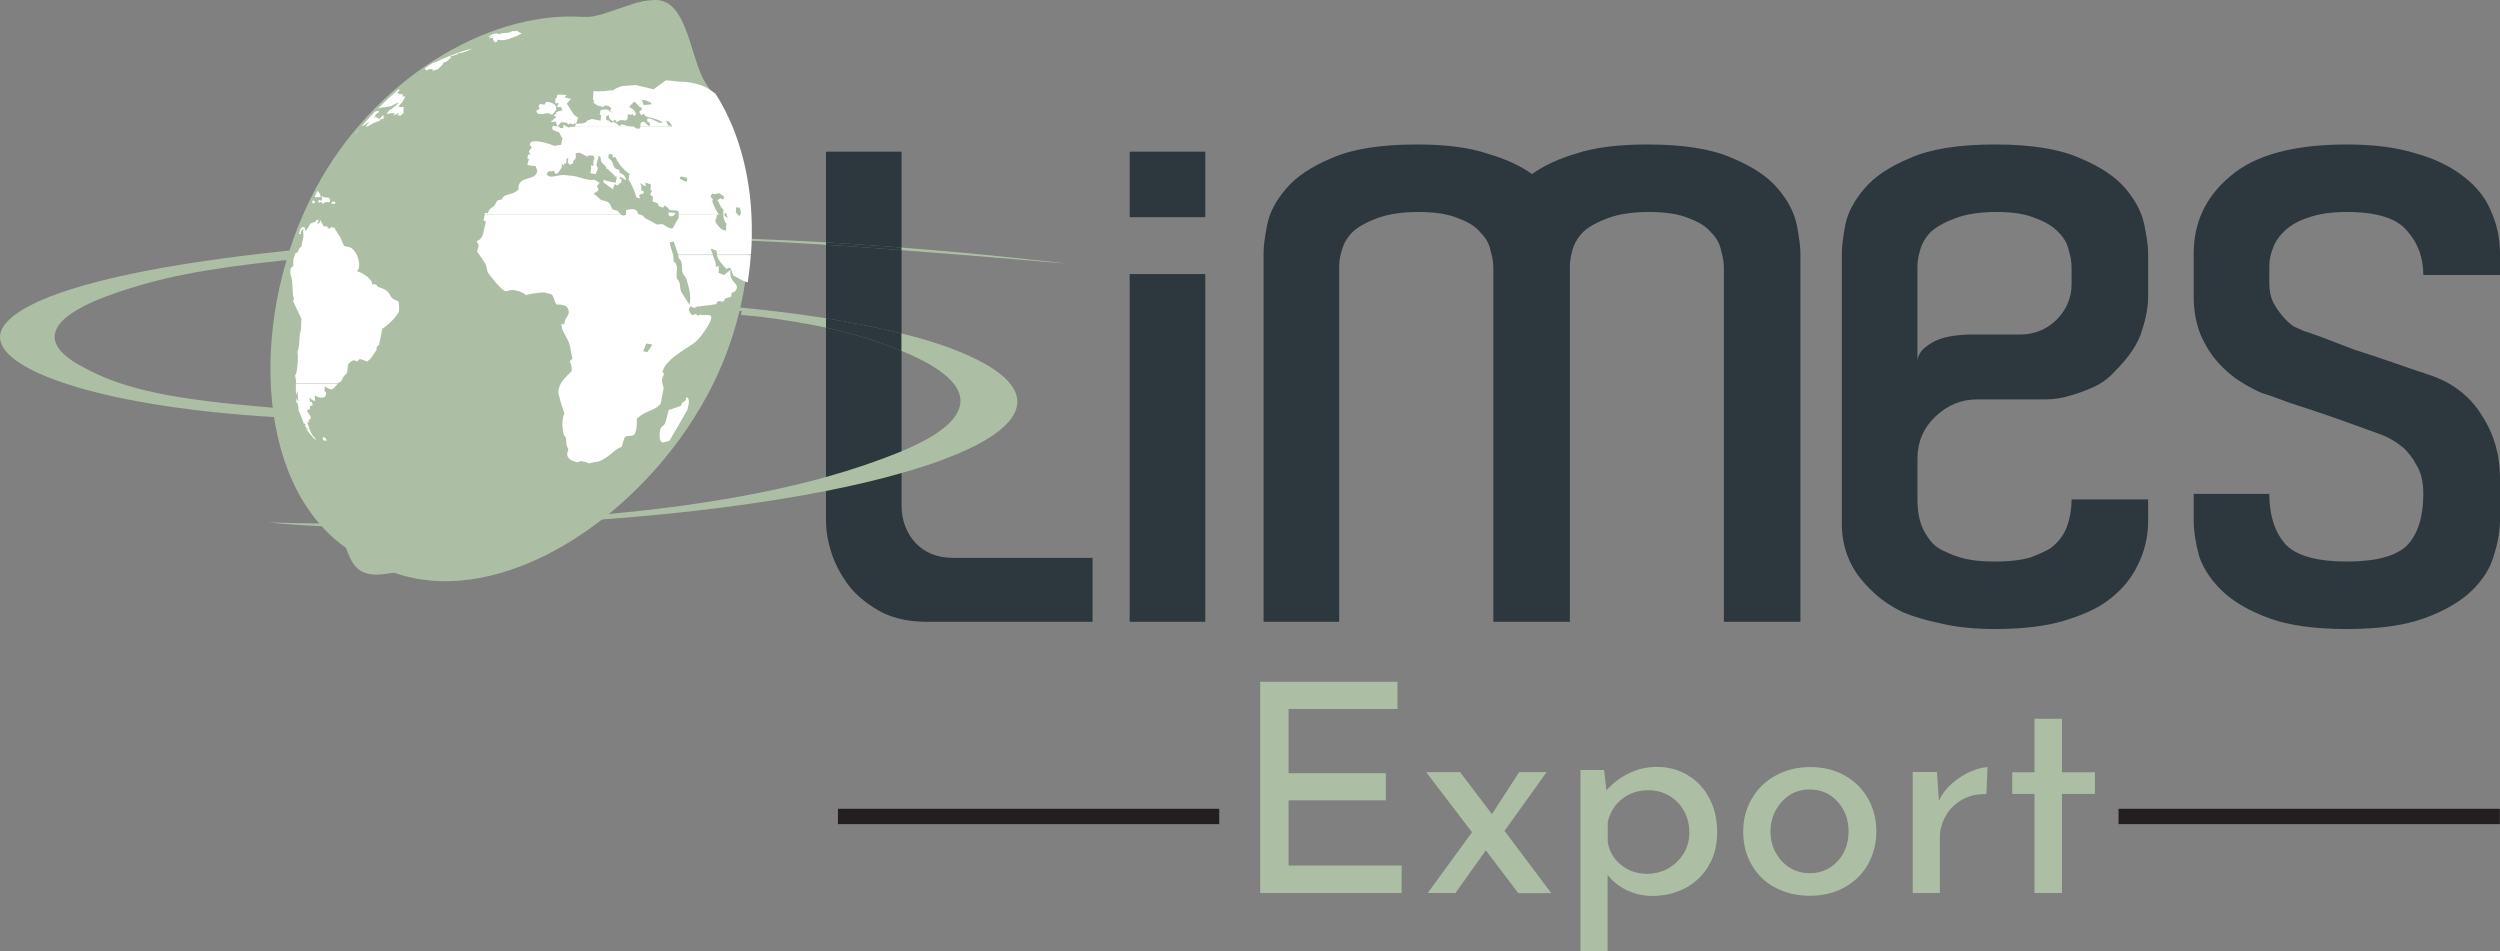 <?xml version="1.0" encoding="UTF-8"?>
<svg id="Layer_1" data-name="Layer 1" xmlns="http://www.w3.org/2000/svg" viewBox="0 0 162.99 62.01">
  <rect x="0" y="0" width="162.99" height="62.01" fill="#808080" stroke="none"/>
  <defs>
    <style>
      .cls-1 {
        fill: none;
        stroke: #231f20;
        stroke-miterlimit: 10;
      }

      .cls-2 {
        fill: #2c383e;
      }

      .cls-2, .cls-3 {
        fill-rule: evenodd;
      }

      .cls-2, .cls-3, .cls-4, .cls-5 {
        stroke-width: 0px;
      }

      .cls-3, .cls-4 {
        fill: #acbfa4;
      }

      .cls-5 {
        fill: #fff;
      }
    </style>
  </defs>
  <g>
    <g>
      <path class="cls-2" d="m53.85,20.75c1.79.29,3.46.63,4.93.99v-5.43c-1.62-.13-3.3-.25-4.93-.35v4.79Zm0-10.86v5.91c1.66.1,3.3.21,4.93.34v-6.25h-4.93Zm8.28,26.48c-1.02,0-1.84-.33-2.47-1-.58-.66-.88-1.46-.88-2.4v-10.09c-1.45-.59-2.94-1.09-4.93-1.52v12.55c0,.74.14,1.5.41,2.29.28.78.69,1.5,1.23,2.17.55.63,1.24,1.15,2.06,1.58.82.4,1.8.59,2.94.59h10.74v-4.17h-9.1Zm86.06-20.2c.15-.43.43-.82.82-1.17.39-.36.9-.63,1.53-.83.66-.23,1.48-.35,2.46-.35,1.96,0,3.27.41,3.94,1.24.7.78,1.05,1.74,1.05,2.87h5v-1.41c0-.98-.2-1.9-.59-2.76-.35-.86-.94-1.6-1.76-2.23-.83-.66-1.86-1.17-3.12-1.52-1.25-.4-2.75-.59-4.52-.59-3.44,0-5.97.68-7.57,2.05-1.61,1.33-2.41,3.02-2.41,5.05v2.82c0,.94.16,1.78.47,2.53.31.7.7,1.31,1.17,1.82.47.51.96.92,1.47,1.23s.96.55,1.35.71c.39.11,1,.33,1.82.64.86.28,1.75.57,2.65.88,1.01.36,2.11.75,3.28,1.18.51.19.98.47,1.41.82.36.31.67.72.94,1.23.28.47.41,1.08.41,1.82,0,1.49-.35,2.61-1.05,3.35-.71.7-2.02,1.06-3.94,1.06s-3.29-.37-3.99-1.12c-.7-.78-1.06-1.88-1.06-3.29h-4.93v1.71c0,.7.12,1.48.35,2.34.28.83.79,1.59,1.53,2.3.74.7,1.76,1.29,3.05,1.76,1.29.47,2.98.7,5.05.7s3.76-.23,5.05-.7c1.3-.47,2.31-1.06,3.06-1.76.74-.71,1.23-1.47,1.47-2.3.27-.86.41-1.64.41-2.34v-2.76c0-1.49-.39-2.84-1.18-4.06-.74-1.21-1.82-2.07-3.23-2.58-.7-.23-1.51-.51-2.41-.82-.9-.32-1.78-.61-2.64-.88-.82-.32-1.55-.59-2.17-.83-.63-.23-1.02-.37-1.18-.41-.15-.07-.37-.17-.64-.29-.24-.16-.47-.37-.71-.65-.23-.27-.45-.58-.64-.94-.16-.35-.24-.76-.24-1.23v-1.11c0-.4.08-.79.24-1.18Zm-22,10.98c.78-.74,1.68-1.11,2.7-1.11h4.46c.55,0,1.08-.08,1.59-.24.43-.11.92-.29,1.47-.53.54-.23,1.03-.58,1.46-1.05.94-.94,1.53-1.82,1.77-2.65.27-.82.41-1.56.41-2.23v-2.82c0-.43-.08-1.03-.24-1.82-.16-.82-.57-1.62-1.23-2.4-.67-.79-1.67-1.45-3-2-1.33-.59-3.17-.88-5.52-.88s-4.19.29-5.52.88c-1.33.55-2.33,1.21-2.99,2-.67.78-1.08,1.56-1.24,2.34-.15.79-.23,1.41-.23,1.88v17.39c-.04,1.33.29,2.5,1,3.52.31.43.7.86,1.17,1.29.47.43,1.06.82,1.77,1.18.74.31,1.6.56,2.58.76.98.23,2.13.35,3.46.35,1.8,0,3.29-.18,4.47-.53,1.17-.35,2.09-.76,2.76-1.23.94-.67,1.62-1.45,2.05-2.35.47-.9.71-1.88.71-2.94v-1.4h-4.99c0,.62-.1,1.21-.3,1.76-.19.54-.55,1.02-1.06,1.41-.23.15-.64.35-1.23.58-.59.2-1.39.3-2.41.3-.78,0-1.43-.06-1.94-.18-.46-.12-.86-.25-1.17-.41-.39-.16-.68-.33-.88-.53-.2-.19-.37-.43-.53-.7-.35-.55-.53-1.3-.53-2.23v-2.65c0-1.09.39-2.01,1.18-2.76Zm-1.18-9.8c0-.32.06-.67.18-1.06.12-.43.35-.82.7-1.18.4-.35.92-.64,1.59-.88.7-.27,1.6-.41,2.7-.41s1.9.14,2.53.41c.66.24,1.17.55,1.52.94.35.35.57.75.65,1.18.12.39.18.76.18,1.11v1.06c0,.9-.34,1.68-1,2.35-.67.63-1.45.94-2.35.94h-3.35c-.2,0-.47.02-.82.06-.35.04-.71.11-1.06.23-.35.12-.66.3-.94.53-.27.2-.45.47-.53.82v-6.1Zm-7.86-2.65c-.16-.82-.57-1.62-1.24-2.4-.66-.79-1.66-1.45-2.99-2-1.33-.59-3.17-.88-5.52-.88-1.88,0-3.43.19-4.64.59-1.17.35-2.13.8-2.88,1.34-.74-.54-1.72-.99-2.93-1.34-1.18-.4-2.71-.59-4.58-.59-2.35,0-4.19.29-5.53.88-1.33.55-2.32,1.21-2.99,2-.67.78-1.08,1.56-1.23,2.34-.16.79-.24,1.41-.24,1.88v24.02h4.93v-23.19c0-.32.06-.67.18-1.06.12-.43.35-.82.71-1.18.39-.35.92-.64,1.58-.88.71-.27,1.61-.41,2.7-.41s1.96.14,2.59.41c.66.24,1.15.55,1.46.94.36.35.57.75.65,1.18.12.39.18.76.18,1.11v23.08h4.99v-23.19c0-.32.06-.67.17-1.06.12-.43.36-.82.71-1.18.39-.35.92-.64,1.58-.88.71-.27,1.61-.41,2.71-.41s1.95.14,2.58.41c.67.24,1.15.55,1.47.94.35.35.57.75.64,1.18.12.39.18.76.18,1.11v23.08h4.99v-24.02c0-.43-.08-1.03-.23-1.82Zm-43.5,3.17v22.67h4.93v-22.67h-4.93Zm0-7.98v4.27h4.93v-4.27h-4.93Z"/>
      <g>
        <path class="cls-4" d="m91.11,44.45v1.77h-7.1v4.19h6.34v1.77h-6.34v4.25h7.37v1.79h-9.22v-13.77h8.95Z"/>
        <path class="cls-4" d="m98.98,58.22l-2.11-2.78-1.98,2.78h-1.81l2.89-3.96-2.99-3.92h2.21l2.08,2.74,1.77-2.74h1.79l-2.74,3.83,3.05,4.06h-2.15Z"/>
        <path class="cls-4" d="m110.03,50.54c.6.35,1.07.85,1.41,1.5.34.64.51,1.38.51,2.22s-.18,1.55-.55,2.18c-.37.63-.88,1.11-1.52,1.46-.65.34-1.37.51-2.17.51-.57,0-1.12-.12-1.64-.37-.52-.25-.94-.58-1.26-1v4.97h-1.77v-11.81h1.54l.15,1.33c.41-.46.89-.83,1.46-1.11s1.18-.42,1.84-.42c.74,0,1.4.18,2,.53Zm-1.29,6.09c.43-.24.76-.56,1.02-.97.25-.41.38-.87.38-1.38s-.12-.99-.35-1.41c-.24-.42-.56-.75-.96-.99-.41-.24-.86-.36-1.35-.36-.67,0-1.25.19-1.72.56-.48.38-.79.88-.94,1.51v1.31c.1.61.39,1.11.87,1.49.48.39,1.04.58,1.69.58.5,0,.96-.12,1.38-.35Z"/>
        <path class="cls-4" d="m114.21,52.07c.37-.64.9-1.15,1.56-1.51.67-.37,1.42-.55,2.26-.55s1.58.18,2.24.55c.65.37,1.16.87,1.52,1.51s.54,1.35.54,2.13-.18,1.5-.54,2.14c-.36.64-.87,1.15-1.53,1.51-.66.37-1.42.55-2.27.55s-1.57-.18-2.23-.52-1.18-.84-1.55-1.48c-.38-.64-.56-1.37-.56-2.21,0-.77.19-1.48.56-2.12Zm1.56,3.51c.22.42.53.75.91.99.39.24.82.36,1.29.36.74,0,1.35-.26,1.83-.78.48-.52.72-1.17.72-1.94s-.24-1.43-.72-1.95c-.48-.53-1.09-.79-1.83-.79-.48,0-.91.12-1.3.37-.38.25-.68.58-.91,1-.22.42-.33.88-.33,1.37s.11.95.33,1.37Z"/>
        <path class="cls-4" d="m127.29,51.06c.37-.33.77-.58,1.19-.76.42-.18.79-.27,1.1-.29l-.08,1.77c-.57-.03-1.09.09-1.55.34s-.83.61-1.09,1.06-.39.93-.39,1.44v3.6h-1.77v-7.89h1.58l.13,1.87c.2-.43.49-.81.87-1.14Z"/>
        <path class="cls-4" d="m134.43,46.86v3.49h2.15v1.41h-2.15v6.46h-1.79v-6.46h-1.45v-1.41h1.45v-3.49h1.79Z"/>
      </g>
    </g>
    <line class="cls-1" x1="54.63" y1="53.23" x2="79.49" y2="53.23"/>
    <line class="cls-1" x1="138.12" y1="53.23" x2="162.98" y2="53.23"/>
  </g>
  <g>
    <path class="cls-2" d="m58.78,21.74v1.14c-1.45-.59-2.94-1.09-4.93-1.52v-.61c1.79.29,3.46.63,4.93.99Z"/>
    <path class="cls-2" d="m58.78,16.14v.17c-1.62-.13-3.3-.25-4.93-.35v-.16c1.66.1,3.3.21,4.93.34Z"/>
    <path class="cls-3" d="m49.01,15.57c1.63.06,3.24.14,4.84.23v.16c-1.7-.11-3.36-.2-4.84-.26-.07,0-.13-.01-.19-.01h-.01c-5.87-.24-11.8-.11-17.6.23-2.7.15-5.38.35-8,.59-1.07.09-2.14.19-3.19.3-.31.03-.62.06-.91.1-.14.01-.28.02-.41.04-5.4.57-8.29,1.14-11.38,2.23-3.69,1.3-5.12,2.92-2.2,4.59,2.1,1.19,4.45,2.03,10.47,2.61.72.07,1.45.14,2.19.2.56.04,1.12.08,1.69.13.19.01.37.02.56.03,5.08.32,10.51.33,15.46-.39.37-.05.73-.11,1.07-.18,1.81-.33,3.27-.76,4.14-1.23,1.67-.88,1.22-1.88-2.99-2.51-.19-.03-.4-.06-.6-.09-2.84-.32-6.67-.2-7.31-.95-.58-.69,2.32-1.25,5.31-1.49.39-.03.79-.06,1.18-.08,2.87-.17,5.82-.16,8.66,0h.04c.36.02.73.04,1.09.07h.01c.73.04,1.46.1,2.17.16.55.05,1.09.11,1.63.17,1.35.15,2.69.33,3.96.53v.61c-1.21-.26-2.6-.5-4.29-.71l-1.25-.12.05-.26s-.1,0-.15,0c-.93-.09-1.9-.17-2.87-.22-.04-.01-.08-.01-.12-.01h-.01c-.07,0-.14-.01-.21-.01-2.62-.14-5.34-.16-8.01.01-.13,0-.26.01-.39.02-4.29.29-7.52,1.27-1.59,1.77.68.06,1.33.12,1.94.18,2.17.25,3.9.58,5,1.11,2.87,1.37-.11,2.64-5.28,3.43-3,.45-6.73.74-10.48.8-2.12.03-4.13.01-6.03-.05h-.04c-.14-.01-.28-.01-.42-.02-.62-.03-1.23-.06-1.83-.09-5.4-.32-9.76-1.04-12.82-1.94C.92,24.03-.74,22.52.31,21.16c1.37-1.76,6.27-3.12,12.53-4.07,1.87-.28,3.9-.54,6.05-.76.17-.02.36-.04.54-.05.98-.1,1.98-.19,3-.27,2.86-.24,5.87-.42,8.97-.51.82-.04,1.65-.06,2.48-.08,5.01-.11,10.02-.05,14.94.14.07,0,.13,0,.19.01Z"/>
    <path class="cls-3" d="m69.51,17.18c-.21,0-5.11-.45-10.73-.87v-.17c2.46.19,4.88.41,7.25.66,2.31.24,3.36.36,3.48.38Z"/>
    <path class="cls-3" d="m63.57,29.06c-1.24.63-2.85,1.23-4.79,1.78-1.46.42-3.11.81-4.93,1.17-4.12.81-9.07,1.45-14.61,1.86-.55.04-1.11.08-1.67.11-5.01.31-10.69.59-15.91.36-.23-.01-.47-.02-.7-.04-1.19-.04-2.35-.13-3.48-.24,1.11.03,2.22.06,3.33.07,3.76.05,7.52,0,11.27-.14,2.73-.1,5.27-.27,7.62-.48,5.75-.53,10.39-1.37,14.15-2.41,1.79-.5,3.38-1.05,4.79-1.62.05-.02.1-.04.14-.06,4.85-2.01,5.34-4.32.12-6.49-.04-.02-.08-.03-.12-.05v-1.14c1.21.3,2.28.62,3.16.95,5.45,2.05,5.62,4.33,1.63,6.37Z"/>
    <path class="cls-3" d="m42.62,0h.09s.02,0,.02,0c.26,0,.51.06.72.17h0c1.49.79,1.67,4.04,2.65,5.4,1.81,2.52,2.73,5.87,2.74,9.43.01,3.56-.88,7.33-2.69,10.7-4.29,8.02-13.41,14.06-20.39,11.66-.24-.08-1.36.35-2.2-.12-.75-.42-.91-1.46-1.04-1.55-6.04-4.3-6.25-15.36-1.91-23.45C24.3,5.35,31.61.7,37.99,1.1c.02,0,.05,0,.07,0,.02,0,.05,0,.07,0h.08s.08,0,.08,0c.03,0,.05,0,.08,0h.08s.08-.02.08-.02c.03,0,.05,0,.08-.01h.08s.08-.03.08-.03l.09-.02.09-.02.09-.02.09-.02.09-.02.09-.03.09-.03.09-.03.09-.03.09-.03.09-.03.09-.03.09-.03.09-.03.09-.03.09-.03.09-.03.09-.03.09-.03.09-.03.09-.03.09-.03.09-.03.09-.03.09-.03.09-.03.09-.03.09-.03.09-.03.09-.03.09-.02.09-.02.09-.02.09-.02.09-.02.09-.02h.09s.09-.03.09-.03h.09s.08-.02.08-.02h.08s.08,0,.08,0h.05Z"/>
    <path class="cls-5" d="m28.29,4.1c.65-.31,1.33-.59,2.04-.82.15-.04.31-.08.46-.11-.2.11-.45.22-.57.24-.17.03-.17.03-.33.06q-.05.04-.09.08-.21.06-.44.13s0,.02-.03.04q.06.01.1.04c-.15.05-.19.25-.53.33,0,.01,0,.02,0,.03h-.6Zm-5.03,12.51c.1.23.19.59.15.78t-.01.07c-.03.14-.07.13-.14.22.36.08,1.05.53,1,.86.14,0,.1-.04.21,0,.11.03.1.08.17.17,1.09.29.51.7,1.33.92.03.12.07.49.04.65-.02.12-.17.32-.35.52h0c-.28.31-.65.61-.73.61q-.11.53-.21,1.05-.07.07-.13.13t-.04.23q-.2.29-.4.57-.11.09-.21.18-.19-.07-.38-.14c-.13-.05-.21.04-.26.14-.09-.04-.09-.04-.18-.07-.16-.06-.36.19-.44.29-.04.37,0,.52-.18.66-.21.17-.12.27-.29.42-.09.08-.12.08-.16.1h-2.76c-.01.09,0,.16,0,.36.01.17-.04.27.1.42,0-.21-.07-.27.03-.22.03.25-.02.25,0,.42q.02.12.04.23-.07-.1-.15-.19,0,.12.01.23c.16.15.07.06.11.24.02.08.02.06.06.18t-.08-.09s.02.04.05.09t.02.07s-.01-.01-.04-.04c.08.26.09.18.19.47.03.1.13.37.16.45q.06.03.11.05.02.06.04.13-.04-.05-.08-.09s.01.05.03.1c.07.1.07.09.15.19q-.03-.1-.06-.2.06.16.12.32-.05-.05-.09-.11s-.02-.02-.06-.06t.02.07q.23.3.49.59s.02.02.05.05c.05.01.05.01.1.04-.12-.18-.18-.2-.29-.39-.12-.22-.05-.18-.2-.38t.06.03c-.04-.09-.11-.23-.13-.34-.06-.27.15.17.07-.24.05,0,.15.01.13-.12q-.01-.07-.02-.12-.11-.15-.21-.3s0-.03-.01-.05q.08-.05.17-.09s.01.03.03.06q0-.14,0-.27c.08-.02.08-.02.17-.02-.02-.28-.04-.19-.18-.27q-.01-.13-.02-.26c.07.07.07.09.15.14t.06.04c.08.05.08.03.15.05q-.01-.18-.02-.36c.3.18.74.26.74-.14,0-.09-.05-.11-.11-.16q.01-.13.02-.28.16.08.32.16c.17.08.29-.07.39-.18.1-.13.14-.17.17-.18h-2.76s.01-.05.02-.08q-.04-.23-.07-.47c.13,0,.23-1.16.15-1.51.11-.29.12-.53.14-.92t0-.09c.02-.26.07-.24.09-.52t.01-.05c0-.27,0-.29.02-.53h0s0,0,0,0v-.05q-.29-.59-.54-1.14.02-.09.05-.19c-.15-.39-.02-1.12-.23-1.58q0-.18.02-.37.08-.08.17-.18,0-.19,0-.4c.05-.14.06-.18.09-.26h0s.06-.17.06-.17q.06-.02.13-.03c.07-.26.16-.31.26-.4,0-.24.1-.41.12-.63.02-.21-.04-.14,0-.48t-.06,0q-.07.11-.13.2s.09.11-.03.11c-.03,0-.06-.02-.07-.05.04-.1.08-.2.11-.3.04-.04.06-.05.12-.12q.07.03.15.06.03.11.06.22.17-.27.34-.53s.04,0,.08.02t.02-.06s.04,0,.09,0c.07.01.14-.07.2-.19q.07.04.13.09-.08.1-.15.19.09-.03.18-.04.03-.1.07-.2.1.2.21.4s-.01.01-.03.03c.08-.01.09-.04.18-.02t.04,0c.12.02.02.12.14.13q.05,0,.11.01.01-.05.02-.1.18.04.36.08-.06,0-.12,0s.31.46.34.52c.13.18.17.44.3.64.47.1.48.08.73.42.03.03.05.08.08.15h0Zm5.63-12.51s0,.04-.03.09c-.06.12-.24.23-.32.33q-.18.05-.35.1s.01-.04.04-.09c-.08-.02-.08-.02-.16-.04q-.15.05-.29.1s-.04-.08-.09-.13c.14-.1.28-.19.42-.29.06-.03.12-.06.18-.09h.6Zm17.74,1.98c.44.68.81,1.41,1.13,2.18h0c.4.98.71,2.03.92,3.12h-1.73s1.73,0,1.73,0c.16.85.27,1.72.31,2.61h0c.04.86.04,1.73-.03,2.61h-2.2c-.02-.07-.04-.16-.04-.25q-.16-.06-.33-.13s-.02,0-.05.02c.06.17.1.27.13.36h-2.26c-.11-.35-.13-.4-.28-.85q-.13.02-.26.04c.02.29.15.57.21.82h0c.02.08.03.16.03.23,0,.35.07.13.19.44.09.23,0,.39.01.67,0,.36.1.19.19.48.07.25,0,.32.11.59,0,.01.53.84.55.86.11-.65-.05-1.16-.19-1.63-.11-.36-.3-.28-.3-.71,0-.33-.02-.57-.26-.73t.05-.02c-.02-.06-.04-.11-.05-.16h2.26c.04.12.08.22.17.45q.02.16.05.33.08-.04.15-.09c.14.61-.28.34.36.61q.21-.16.42-.33c-.08.81.45.78.42,1.16-.02.17-.21.35-.33.31q-.02.14-.05.28-.2.05-.4.12c-.09.45-.46-.1-.56.36q-.58.08-1.2.16s0-.03,0-.06c-.16.19-.28.16-.49.03q-.05.13-.11.26c.05.08.16.3.2.31.11.03.21-.06.25-.05.17.05.02-.01.13.11q.08-.04.15-.08c.36.1.83-.11.73.27h-9.46c.07-.14.15-.25.17-.33.05-.24-.08-.48-.27-.53q-.06-.01-.12-.03c-.19-.05-.23-.03-.38-.03-.22-.24-.16-.64-.43-.7q-.18-.05-.37-.09c-.16-.04-1.02.1-1.21.17-.13-.11-.24-.19-.47-.25q-.09-.02-.19-.05c-.38-.1-.51.07-.66.04t-.06-.02c-.22-.05-.96-.97-1.07-1.15-.16-.26-.05-.42-.27-.73-.14-.19-.2-.32-.31-.46h0c-.04-.06-.09-.12-.16-.19q.06-.22.11-.44-.07-.14-.14-.27c.24-.09.36-.2.44-.54q.02-.12.05-.24.06-.21.11-.42c.02-.11-.07-.11-.15-.16.05-.19.06-.23.08-.35h8.92s.05.02.07.03c.11.03.12,0,.19-.03h.56s-.56,0-.56,0c.01,0,.02,0,.04-.01q0-.15,0-.3c.21-.06.72-.18.78.25.07.02.13.04.19.06h0c.12.04.19.08.23.19q.41.21.82.44c.54-.1.35.07.88.25.2.07.26-.28.36-.43.22-.34.16-.19.16-.45h2.62s0,0,0,0q-.07,0-.13.01c0,.29-.08.17-.09.39,0,.14.34.51.45.56.44.18.15-.11.28-.38-.15-.16-.2-.32-.21-.59h.07s0,.01,0,.03c.06.07.05.08.11.11q.06.04.11.06c-.07-.27-.05,0-.07-.2,0-.02,0-.04,0-.06q-.06-.04-.11-.06c-.02.07-.02.08-.04.12h-.07c0-.09,0-.2,0-.32q-.08-.11-.16-.2-.1-.2-.19-.39s-.03,0-.06-.02q.12-.07.23-.15c.12.07.22.15.21-.01,0-.05,0-.05,0-.11q-.13-.08-.25-.17c-.18-.1-.25.11-.51-.02q-.06.1-.11.21c.08.09.08.09.16.18-.01.04-.04.09-.04.11,0,.11.31.76.43.89h-2.62s0-.1,0-.18q-.07-.05-.14-.1-.23-.02-.46-.03c-.07-.08-.17-.23-.29-.27-.09-.03-.09.05-.12.12q-.15-.06-.31-.11c-.02-.13,0-.16-.13-.21-.13-.04-.13-.04-.26-.09q.02-.15.03-.31-.09-.06-.19-.12.07-.14.13-.28s-.05-.02-.1-.03q.02-.18.03-.36-.18-.06-.37-.13.01.1.04.21c-.05,0-.05,0-.11.01q-.13-.09-.26-.19c.04.24.1.13.08.3q0,.07-.02.15.1.06.19.12-.04.09-.08.17s-.04-.02-.08-.05c-.07.06-.07.06-.15.1q.02.1.04.21-.11-.03-.22-.05c-.04-.18-.36-1.03-.52-1.15q.02-.13.03-.26c.01-.09.01-.1.02-.09h0s0,0,0,0h2.16c.08-.08.15-.14.31-.29.17.14.18.14.35.29h.01q-.03.13-.07.25.07.22.13.44c.4.06-.02-.49.72-.18q.41.51.81,1.03s-.02.01-.04.03q-.02.06-.05.13c-.15-.03-.46-.11-.6-.19-.16-.09-.43-.33-.47-.46-.11-.02-.11,0-.25-.05-.17-.06-.43-.23-.54,0q-.32-.16-.64-.33.03-.19.06-.38c.13-.13.21-.2.27-.27h-2.14s.02-.01.04-.03c-.45-.27-.77-.72-.98-1.14q-.08.03-.16.05-.02-.11-.03-.21c-.16-.04-.22-.07-.24.08t-.01.04c-.04.22.16.11.26.41.06.17.09.37.3.43q.09.03.16.05,0,.08-.02.15c.09.05.18.1.26.16h0c.11.09.18.2.17.36q-.17-.11-.36-.23-.01.08-.03.15.05.02.12.04-.02.1-.03.2c-.24.02-.13.32-.42.09q-.07.16-.13.33-.31-.22-.62-.45.01-.08.03-.16.17.05.33.11.23.04.46.08.03-.21.06-.41-.08,0-.17,0s.02-.02.03-.05c-.03-.03-.05-.05-.07-.07h.37s-.37,0-.37,0c-.18-.17-.21-.19-.43-.4-.01.02-.01.02-.03.04-.04-.29-.17-.22-.3-.43-.16-.25.03-.3-.2-.44q-.08.31-.16.62s.1.17.1.19q-.07.19-.14.39-.18-.02-.35-.05.03-.13.04-.26c.03-.14,0-.15-.01-.27.09.03.09.03.17.05.02-.21-.03-.13,0-.32.04-.19-.01-.02.08-.13q-.03-.11-.08-.23-.19,0-.37,0s0,.04,0,.08q-.27-.14-.54-.27-.12.02-.24.04c-.02.21.03.12-.01.31-.03.18-.12,0-.19.37q-.1.03-.2.07-.06-.08-.12-.15.02-.13.03-.26s-.05,0-.1-.02q-.02.18-.04.36-.06-.01-.11-.03-.02.08-.04.16-.07-.08-.14-.15c0,.12.03.13,0,.27,0,0-.26.44-.34.41-.16-.04-.13-.08-.14-.2-.36.12-.39-.11-.49.25h0s0,0,0,0v.02c.15.07.1.08.22.11.14.03.51-.07.67-.09.21-.04.49.03.74.04.37.01,1,.34,1.48.26q.16.1.33.2c-.09.17-.14.11-.15.18-.04.18.09.14.07.25-.03.2-.17.08-.3.31.24.09.38.34.48.37.55.16.51.1.74.62q.17.05.34.1c.06.07.14.18.24.24h-8.92s.02-.07.03-.12q.09.02.18.04c.14-.43.23-.28.41-.49.21-.25.1-.4.5-.41.15-.45.59-.2,1.1-.65,0-.16-.04-.12,0-.24.13-.57.85-.4,1.12-.74h.36s-.36,0-.36,0c.04-.05.07-.11.09-.19.02-.08-.07-.26-.1-.36q-.27-.03-.54-.07.03-.1.05-.21c.05-.2,0-.02.1-.14-.11-.06-.17-.05-.13-.19q.02-.08.04-.15.07,0,.14.02-.05-.11-.1-.22.09-.13.19-.27c-.07-.07-.15-.1-.12-.23.11-.4,1.45.06,1.58.14q.22-.04.45-.07.05-.24.1-.47s-.03,0-.05.02q-.09-.18-.17-.36c-.19-.06-.49-.14-.46-.3.01-.03.02-.04.02-.06h.19s-.19,0-.19,0c0-.01.01-.03.02-.06q.17,0,.35.02l.05.04h0s.04.03.09.07q.09.01.19.02s0-.07,0-.09h.27s.08.04.14.07t-.01-.06s.08-.01.11-.01h4.11c.06.03.07.06.13.11.13,0,.13,0,.27,0,0-.04,0-.07,0-.1h2.06s.01,0,.02,0h0,0c-.04-.25-.1-.15-.19-.34-.37-.17-.12.08-.07.24.04.02.04.02.09.04t0-.07c.08.06.09.06.16.11h-2.06c0-.24,0-.32.26-.32.06.06.37.42.37.18,0-.11-.08-.15-.19-.22t0-.1c0-.24.59.11.86.23t0-.06q.06.02.13.06s0-.03,0-.07c-.35-.22-.71-.27-1.08-.37q-.06-.08-.13-.17-.08.04-.16.09s-.14-.2-.13-.22c0-.04.13-.1.17-.15q-.01-.07-.04-.14-.09-.03-.19-.07s.02,0,.04-.01q-.15-.14-.28-.28s-.03,0-.05,0q-.16.16-.32.33c.34.16.37.28.46.45-.05.07-.05.07-.1.14q-.05-.02-.1-.04s0-.05-.03-.1q-.06.04-.12.08-.1-.03-.19-.07,0,.14-.02.29c-.01.12-.04.02-.12.14q-.16-.02-.32-.04-.07.04-.15.08s-.02-.02-.04-.04q-.01.06-.02.11-.05-.02-.1-.04s.02-.03.02-.07q-.08-.03-.16-.05-.01.06,0,.12c-.25-.1-.33-.23-.33-.42-.08.02-.16.04-.18.14,0,.09,0,.05.03.17q.1.03.21.06s0,.04,0,.08c.28.07.16-.03.26,0,.19.06.25.14.37.26q.08-.06.15-.12.08.03.16.05c.33.11.53.07.61.09.02,0,.04.01.05.02h-4.11c.09,0,.13-.01.27-.03q.01-.09.03-.17-.06-.02-.11-.03s-.01.04-.02.08c-.08-.02-.08-.02-.17-.04-.15-.04-.1-.01-.17.05q-.07-.07-.15-.13c-.17-.01-.17-.01-.34-.02q-.09.12-.19.23s-.03,0-.08-.02q-.03-.12-.07-.24s.03-.01.05-.02q-.2.01-.4.03.19-.16.38-.32-.09-.06-.19-.12.11-.05.21-.1s-.03-.04-.06-.09q.19-.06.37-.12s.02.02.06.04c-.04-.13-.04-.13-.07-.26q-.15,0-.28-.01.06-.13.12-.26-.12.01-.23.03,0-.14.01-.28s-.03,0-.05,0c.08-.05.12-.04.14-.12q.03-.09.04-.17.31,0,.61.02-.07.08-.14.16.19.04.36.08s.03.01.05.02q-.14.15-.27.31.24.36.49.74.13.08.26.17-.08.2-.15.4c.2-.02.41,0,.58-.07.11-.04.12-.12.2-.16.1-.05.11,0,.25-.09q.3.06.58.12c0-.06,0-.06,0-.12q.03-.11.04-.23-.05-.02-.1-.03.02-.13.04-.26c.03-.12.44-.09.45-.09.17.06.06.08.3.2q-.06-.07-.11-.14.05-.08.08-.16c-.2-.1-.08-.1-.25-.15-.15-.05-.22.02-.28.09q-.18-.05-.35-.1c-.08-.02-.22-.14-.3-.2q.03-.06.08-.12s-.04-.01-.1-.03q.02-.3.03-.59c.09.02.58,0,.68,0,.18-.01.45-.08.6-.04.02-.07.37-.22.57-.29l.89-.07,1.18.28.81-.59.86.09c1.06.02,1.79.3,2.35.78m-23.07,2.15c.29-.33.58-.66.88-.97.04-.02.08-.03.11-.04.13-.03.13.01.18.05q-.12.08-.22.15s-.01.06-.03.07q-.05.09-.09.17.07-.04.13-.08s0,.09.08.08q.05,0,.11-.02-.03.06-.07.11.05,0,.1-.02.11-.11.2-.22.05,0,.11-.01-.03.06-.07.13s.04,0,.07,0q-.03.06-.07.11-.09,0-.18.02-.03.06-.07.11c-.33.06-.68.32-.8.37h-.05s0-.05.02-.09t.03-.04c.06-.1.09-.09.18-.15q-.08,0-.16.03c-.11.13-.22.17-.36.21l-.04.03Zm1.03-1.12c.45-.46.92-.9,1.4-1.31.04.04.07.07.08.07q-.08.06-.16.11.04.07.09.14.06-.02.12-.05s-.01.04-.03.08c.22-.05.22-.07.13.13q.05,0,.12-.02c.17-.02-.06.24-.12.4q-.12.1-.23.21s.04,0,.07,0c-.02.05-.02.05-.06.1q.15-.01.31-.02,0,.19,0,.38-.08.09-.18.19-.11-.01-.23-.03.06-.07.13-.16-.18.08-.37.18.04-.07.08-.15-.11,0-.22,0-.1.01-.2.03-.06,0-.12.01.1-.13.2-.25c.21-.07.43-.33.61-.48-.36.07-.38.23-.64.26q-.1.02-.19.03c-.22.04-.36.01-.56.1h-.02Zm12.14,1.15s0-.07,0-.15c.14.08.18.1.27.15h-.27Zm5.29-1.77q-.08.02-.18.04.06.14.14.3.25-.03.48-.05s0-.04,0-.09q-.22-.1-.43-.2m-6.43.14q-.05.09-.11.18-.14-.03-.29-.06-.04.09-.09.18s.06.1.08.14c-.05.04-.2.1-.21.13-.02.08.05.18.13.2.3.06.51-.06.63-.04.26.06.21.18.33.02.05-.06.19-.23.19-.25t0-.04c.08-.3-.36-.48-.67-.47m-12.23,1.84l-.02.06c-.1.1-.12.15-.15.17-.02.01-.03.02-.04.03.07-.08.14-.17.21-.25m.58-.21s-.02,0-.02,0c-.01,0-.02,0-.03,0h.05Zm24.33,5.73s.03-.1.04-.13q-.04-.18-.07-.34h0c-.12-.01-.12-.01-.25-.02q0,.19-.02.37s.05.01.09.03c.01.02.04.06.06.09h-.58s.58,0,.58,0c.02.02.03.04.04.05.05.03.08,0,.1-.05m-27.69-1.33c.04-.08.08-.16.13-.24.12.11.22.29.21.41q-.2,0-.4,0,.04-.07.07-.14v-.02Zm23.4,1.33s.06-.08.07-.13q-.22-.02-.45-.04h0c0,.06-.01.12,0,.17h0s.03.05.07.07c.13.05.23.01.3-.07h0Zm.47-2.29q.16.07.32.14c.03-.11.04-.07.05-.16,0-.11.01.03-.04-.11-.1-.03-.3-.07-.32-.08-.13-.01-.22.12-.01.21h0Zm-22.83,1.56q.12,0,.24.02c.01-.11.03-.14-.06-.16q-.07,0-.14,0-.02.07-.05.15m-.66-.4s.04,0,.09,0q-.04.1-.07.2-.09-.03-.18-.06c-.08.29.03.14.15.15t.09.01s-.01.04-.03.09c.15,0,.08-.05.26-.1.16-.05.21.08.26-.06.09-.27-.26-.26-.38-.26t-.02-.01c-.07,0-.06-.03-.09-.09q-.04.07-.08.13m-.53.37c.06,0,.03-.02.12-.04,0-.14-.03-.14-.15-.15-.03.11-.03.2.03.19m28.54,3.37c-.04.59-.11,1.18-.2,1.78-.05-.02-.1-.03-.2-.07-.2-.05-.47-.27-.74-.38,0-.04-.17-.46-.19-.47-.14-.06-.17-.02-.24.06-.26-.29-.53-.52-.64-.92h2.2Zm-2.59,4.17c-.03.1-.09.25-.22.47-.25.41-.53.81-.87,1.08-.54.41-1.82,1.02-2.08,1.88q.06.08.11.17c-.07.14-.08.1-.11.22-.04.14-.03.25-.01.35.02.12.07.22.09.33q-.1.53-.2,1.04c-.51.52-.98.39-1.56.97.02.12.01.53-.03.69q-.03.11-.06.21c-.12.38-.62.03-.73.4q-.08.27-.16.53c-.26.03-.7.48-.98.67-.6.39-.55.23-1.15.4-.12-.05-.15-.08-.32-.11q-.08-.01-.17-.03c-.13-.02-.13.02-.25.07-.51-.11-.83-.33-.6-.84-.09-.23-.14-.18-.14-.51-.01-.42-.11-.25-.19-.54-.07-.23-.11-1.07.08-1.3-.08-.14-.44-1.29-.41-1.46q.02-.09.04-.18c.03-.12.09-.25.16-.37h4.88s-4.88,0-4.88,0c.25-.38.66-.71.66-.72.06-.25-.04-.49-.11-.68q.08-.07.17-.15c-.1-.38-.11-.81-.27-1.16-.17-.38-.43-.66-.45-1.12q.09.02.18.04.02-.09.04-.19c.02-.07.04-.14.07-.2h9.47Zm-4.29,1.75c-.05.22-.06.1-.13.35q.13.03.26.06.17-.25.34-.49-.13-.03-.27-.06c-.13-.03-.17,0-.2.15h0Zm-20.76,6.19c-.05-.14-.09-.17-.23-.29q.02.07.02.12s-.03-.02-.07-.05q.03.1.04.18.11.02.23.04h0Zm23.5-2c.09-.33.19-.73-.03-.85-.2.22.08.09-.15.27-.14.11-.14,0-.24.3q-.37.14-.74.26s-.01-.02-.03-.05q-.09.34-.18.67-.02.08-.04.16c-.1.32-.28.26-.34.46-.08.26-.11.86.16.89.02,0,.33-.1.42-.11q.59-.98,1.16-2h0ZM33.22,2.12q-.3.03-.59.06s0,.02-.02.05c-.18,0-.17-.07-.35-.04-.14.02-.36.16-.42.23q.19-.02.38-.05-.15.04-.3.08s0,.03-.02.05q.12-.02.25-.04,0,.07,0,.15.06.08.13.16.08-.04.16-.08s-.03-.05-.05-.1c.18,0,.24.05.52.02.12-.01.48-.15.59-.19.38-.12.26-.15.52-.23q-.12-.05-.22-.11s-.03.01-.04.02c0-.05,0-.05.01-.1q-.09.02-.17.03c-.09,0-.09,0-.19,0q-.1.05-.2.09h0Z"/>
  </g>
</svg>